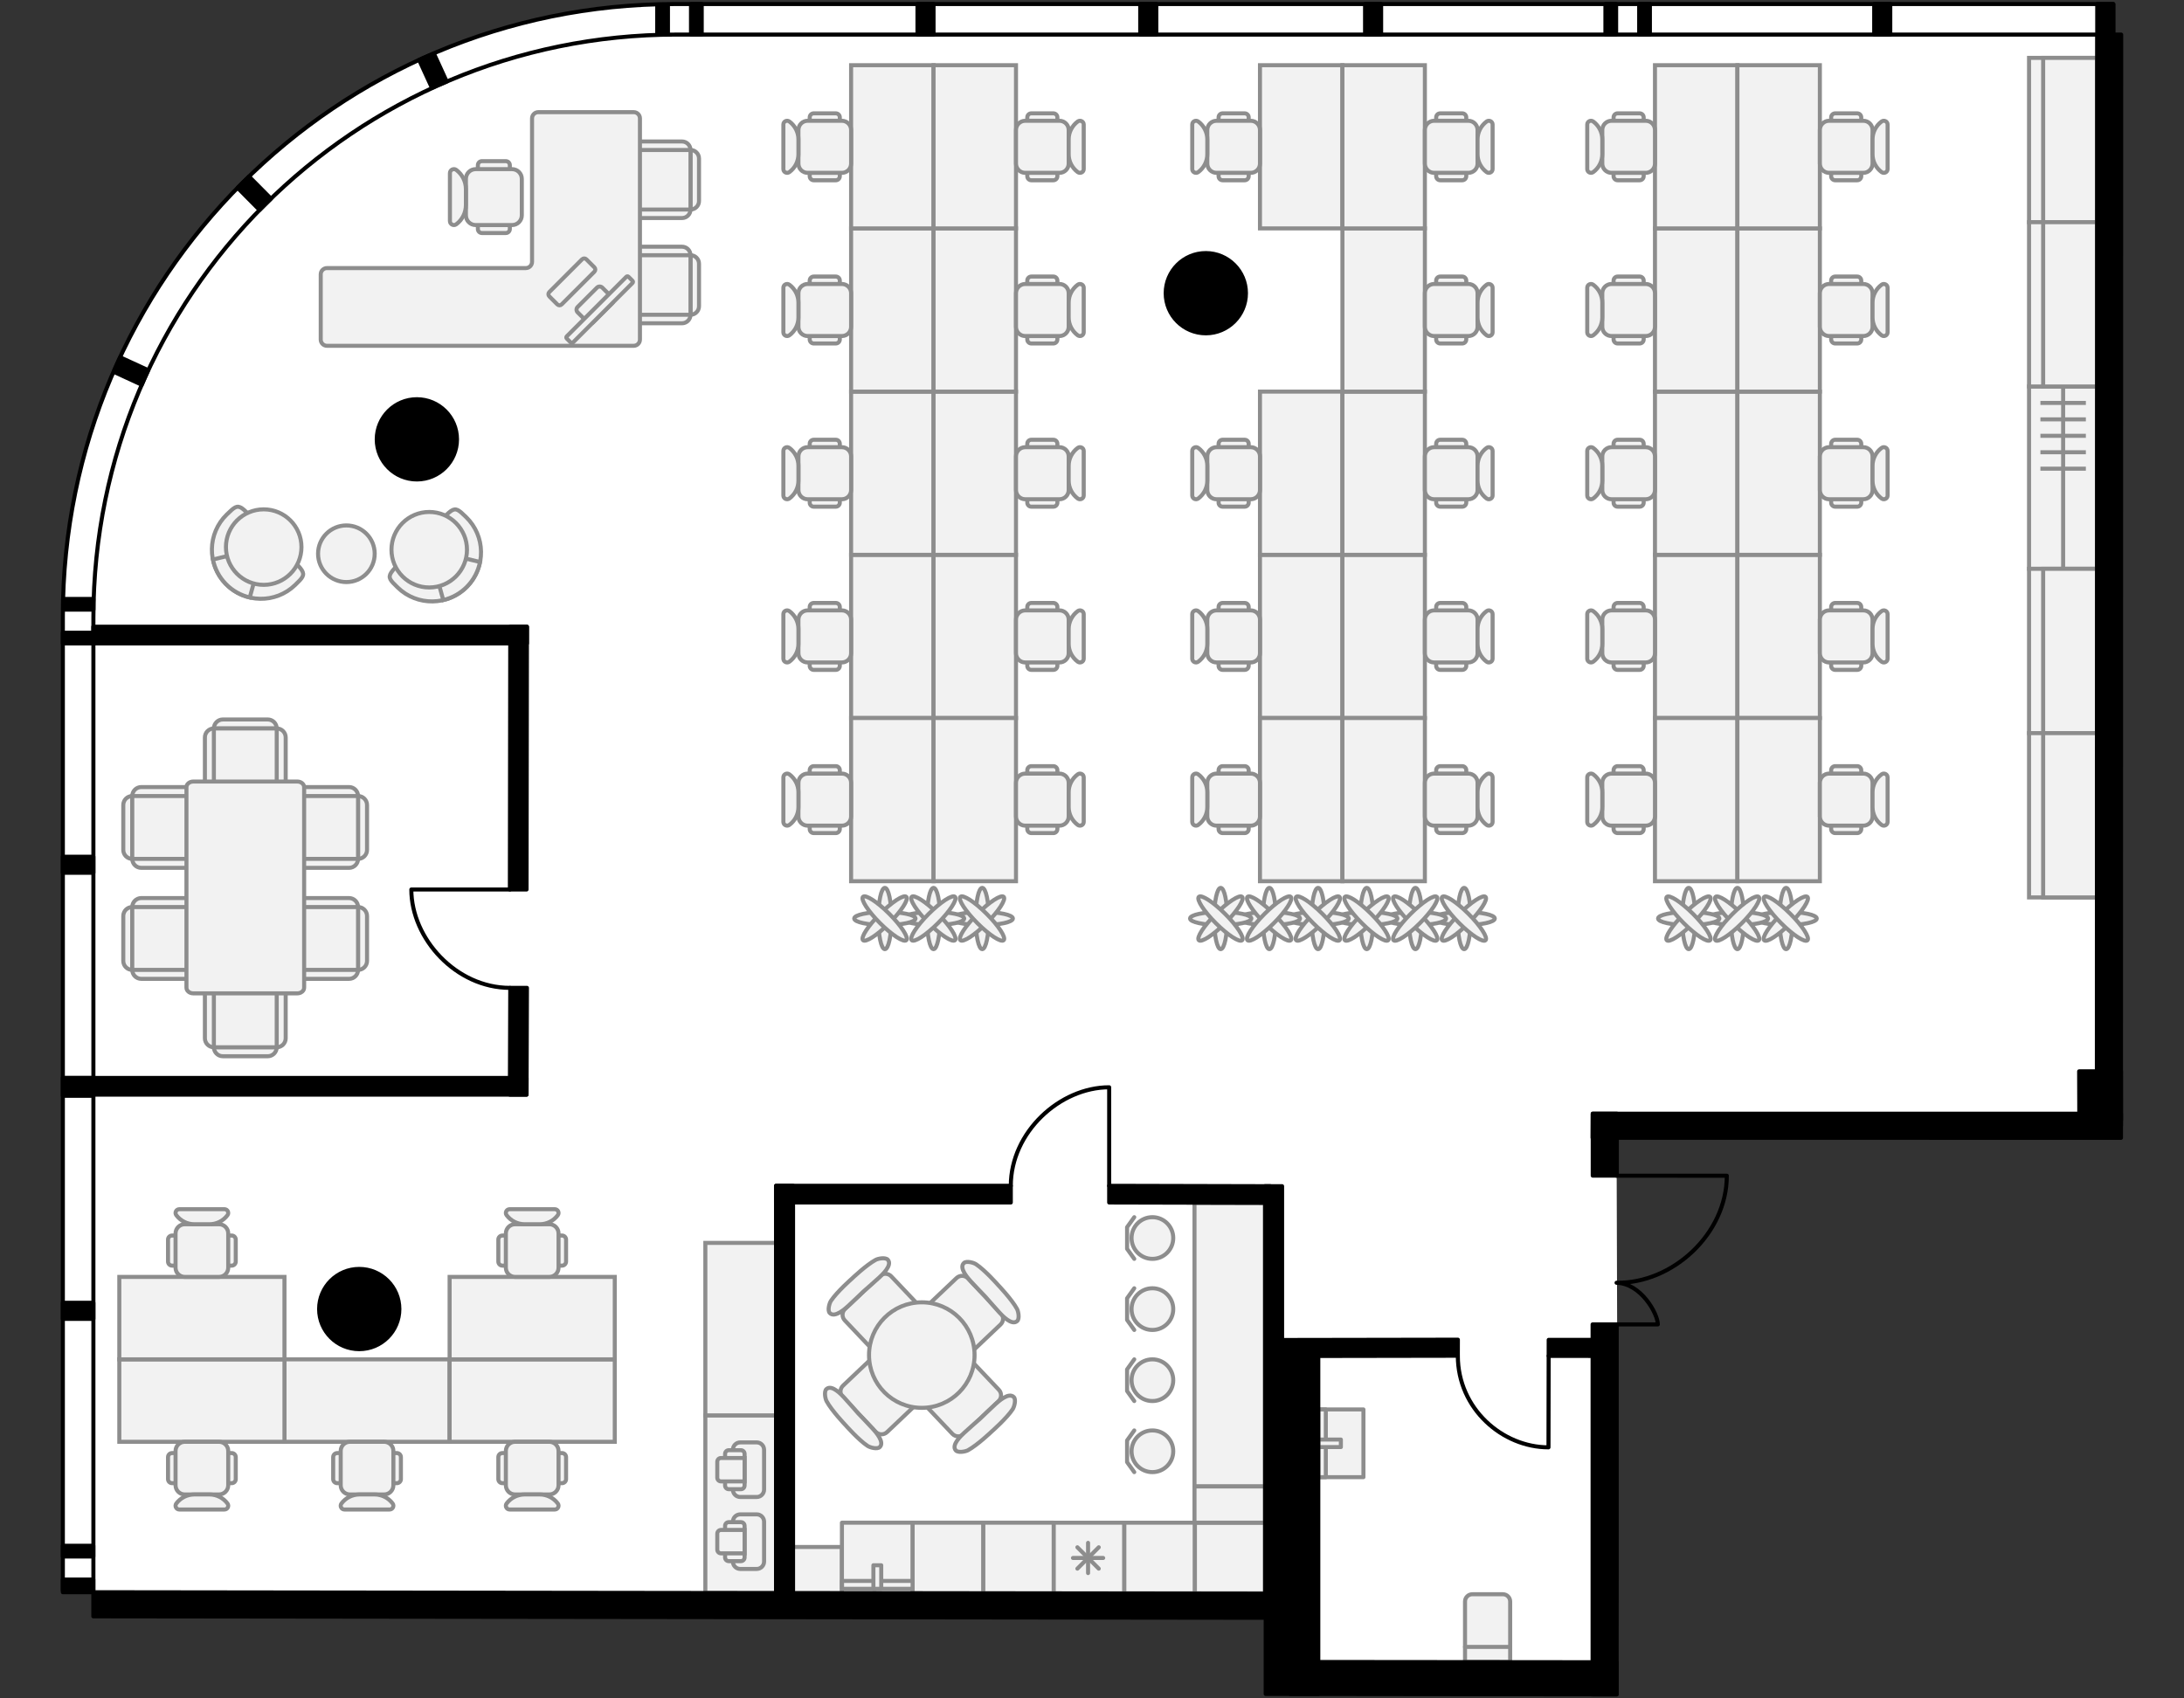 <?xml version="1.0" encoding="utf-8"?>
<!-- Generator: Adobe Illustrator 26.0.2, SVG Export Plug-In . SVG Version: 6.00 Build 0)  -->
<svg version="1.1" xmlns="http://www.w3.org/2000/svg" xmlns:xlink="http://www.w3.org/1999/xlink" x="0px" y="0px"
	 viewBox="0 0 540 420" style="enable-background:new 0 0 540 420;" xml:space="preserve">
<rect x="0" y="0" width="540" height="420" fill="#333333" stroke="none"/>
<style type="text/css">
	.st0{fill:#FFFFFF;}
	.st1{fill:none;stroke:#000000;stroke-linecap:round;stroke-linejoin:round;}
	.st2{fill:#F2F2F2;stroke:#8D8D8D;}
	.st3{fill:#F2F2F2;stroke:#8D8D8D;stroke-linecap:round;stroke-linejoin:round;}
	.st4{fill:none;stroke:#8D8D8D;}
	.st5{fill:#F2F2F2;stroke:#8D8D8D;stroke-linejoin:round;}
	.st6{fill:#F2F2F2;stroke:#8D8D8D;stroke-linecap:round;stroke-linejoin:round;stroke-miterlimit:10;}
	.st7{fill:none;stroke:#8D8D8D;stroke-linecap:round;stroke-linejoin:round;}
	.st8{fill:none;stroke:#8D8D8D;stroke-linecap:round;stroke-linejoin:round;stroke-miterlimit:10;}
	.st9{stroke:#000000;stroke-linecap:round;stroke-linejoin:round;}
	.st10{stroke:#000000;stroke-miterlimit:10;}
</style>
<g id="Floor">
	<path class="st0" d="M173.504,1l-6.662,0C83.28,1,15.539,68.741,15.539,152.303l0,4.159l-0.008,237.282h7.541l0.05,5.962
		l289.756,0.364l0.069,18.835h87.175l-0.422-137.527h124.715V8.553l-1.896-0.037V1.001L173.504,1z"/>
</g>
<g id="Windows">
	<path class="st1" d="M23.093,393.744V152.723c0-79.624,64.548-144.172,144.172-144.172h355.255V1.001H166.842
		c-83.562,0-151.303,67.741-151.303,151.303v241.44H23.093z"/>
</g>
<g id="Furniture">
	<g>
		<path class="st2" d="M210.437,137.202h20.386v40.359h-20.386V137.202z"/>
		<path class="st2" d="M210.437,96.843h20.386v40.359h-20.386V96.843z"/>
		<path class="st2" d="M210.437,177.561h20.386v40.359h-20.386V177.561z"/>
		<path class="st2" d="M230.823,137.202h20.386v40.359h-20.386V137.202z"/>
		<path class="st2" d="M230.823,96.843h20.386v40.359h-20.386V96.843z"/>
		<path class="st2" d="M230.823,177.561h20.386v40.359h-20.386V177.561z"/>
		<g>
			<path class="st2" d="M260.443,206.016H255c-0.552,0-1-0.448-1-1v-14.551c0-0.552,0.448-1,1-1h5.443c0.552,0,1,0.448,1,1v14.551
				C261.443,205.568,260.995,206.016,260.443,206.016z"/>
			<path class="st2" d="M261.961,204.177h-8.478c-1.255,0-2.273-1.018-2.273-2.273v-8.326c0-1.255,1.018-2.273,2.273-2.273h8.478
				c1.255,0,2.273,1.018,2.273,2.273v8.326C264.234,203.159,263.216,204.177,261.961,204.177z"/>
			<path class="st2" d="M266.467,191.488c0.613-0.454,1.489-0.022,1.489,0.736v11.034c0,0.758-0.875,1.19-1.489,0.736l0,0
				c-1.406-1.042-2.233-2.677-2.233-4.413v-3.678C264.234,194.164,265.061,192.53,266.467,191.488L266.467,191.488z"/>
		</g>
		<g>
			<path class="st2" d="M260.443,165.657H255c-0.552,0-1-0.448-1-1v-14.551c0-0.552,0.448-1,1-1h5.443c0.552,0,1,0.448,1,1v14.551
				C261.443,165.209,260.995,165.657,260.443,165.657z"/>
			<path class="st2" d="M261.961,163.818h-8.478c-1.255,0-2.273-1.018-2.273-2.273v-8.326c0-1.255,1.018-2.273,2.273-2.273h8.478
				c1.255,0,2.273,1.018,2.273,2.273v8.326C264.234,162.8,263.216,163.818,261.961,163.818z"/>
			<path class="st2" d="M266.467,151.129c0.613-0.454,1.489-0.022,1.489,0.736v11.034c0,0.758-0.875,1.19-1.489,0.736l0,0
				c-1.406-1.042-2.233-2.677-2.233-4.413v-3.678C264.234,153.805,265.061,152.171,266.467,151.129L266.467,151.129z"/>
		</g>
		<g>
			<path class="st2" d="M260.443,125.298H255c-0.552,0-1-0.448-1-1v-14.551c0-0.552,0.448-1,1-1h5.443c0.552,0,1,0.448,1,1v14.551
				C261.443,124.85,260.995,125.298,260.443,125.298z"/>
			<path class="st2" d="M261.961,123.459h-8.478c-1.255,0-2.273-1.018-2.273-2.273v-8.326c0-1.255,1.018-2.273,2.273-2.273h8.478
				c1.255,0,2.273,1.018,2.273,2.273v8.326C264.234,122.441,263.216,123.459,261.961,123.459z"/>
			<path class="st2" d="M266.467,110.77c0.613-0.454,1.489-0.022,1.489,0.736v11.034c0,0.758-0.875,1.19-1.489,0.736l0,0
				c-1.406-1.042-2.233-2.677-2.233-4.413v-3.678C264.234,113.447,265.061,111.812,266.467,110.77L266.467,110.77z"/>
		</g>
		<g>
			<path class="st2" d="M201.204,206.016h5.443c0.552,0,1-0.448,1-1v-14.551c0-0.552-0.448-1-1-1h-5.443c-0.552,0-1,0.448-1,1
				v14.551C200.204,205.568,200.651,206.016,201.204,206.016z"/>
			<path class="st2" d="M199.686,204.177h8.478c1.255,0,2.273-1.018,2.273-2.273v-8.326c0-1.255-1.018-2.273-2.273-2.273h-8.478
				c-1.255,0-2.273,1.018-2.273,2.273v8.326C197.413,203.159,198.43,204.177,199.686,204.177z"/>
			<path class="st2" d="M195.18,191.488c1.406,1.042,2.233,2.677,2.233,4.413v3.678c0,1.737-0.827,3.372-2.233,4.413l0,0
				c-0.613,0.454-1.489,0.022-1.489-0.736v-11.034C193.691,191.466,194.567,191.034,195.18,191.488L195.18,191.488z"/>
		</g>
		<g>
			<path class="st2" d="M201.204,165.657h5.443c0.552,0,1-0.448,1-1v-14.551c0-0.552-0.448-1-1-1h-5.443c-0.552,0-1,0.448-1,1
				v14.551C200.204,165.209,200.651,165.657,201.204,165.657z"/>
			<path class="st2" d="M199.686,163.818h8.478c1.255,0,2.273-1.018,2.273-2.273v-8.326c0-1.255-1.018-2.273-2.273-2.273h-8.478
				c-1.255,0-2.273,1.018-2.273,2.273v8.326C197.413,162.8,198.43,163.818,199.686,163.818z"/>
			<path class="st2" d="M195.18,151.129c1.406,1.042,2.233,2.677,2.233,4.413v3.678c0,1.737-0.827,3.372-2.233,4.413l0,0
				c-0.613,0.454-1.489,0.022-1.489-0.736v-11.034C193.691,151.107,194.567,150.675,195.18,151.129L195.18,151.129z"/>
		</g>
		<g>
			<path class="st2" d="M201.204,125.298h5.443c0.552,0,1-0.448,1-1v-14.551c0-0.552-0.448-1-1-1h-5.443c-0.552,0-1,0.448-1,1
				v14.551C200.204,124.85,200.651,125.298,201.204,125.298z"/>
			<path class="st2" d="M199.686,123.459h8.478c1.255,0,2.273-1.018,2.273-2.273v-8.326c0-1.255-1.018-2.273-2.273-2.273h-8.478
				c-1.255,0-2.273,1.018-2.273,2.273v8.326C197.413,122.441,198.43,123.459,199.686,123.459z"/>
			<path class="st2" d="M195.18,110.77c1.406,1.042,2.233,2.677,2.233,4.413v3.678c0,1.737-0.827,3.372-2.233,4.413l0,0
				c-0.613,0.454-1.489,0.022-1.489-0.736v-11.034C193.691,110.748,194.567,110.316,195.18,110.77L195.18,110.77z"/>
		</g>
		<path class="st2" d="M210.437,56.484h20.386v40.359h-20.386V56.484z"/>
		<path class="st2" d="M210.437,16.125h20.386v40.359h-20.386V16.125z"/>
		<path class="st2" d="M230.823,56.484h20.386v40.359h-20.386V56.484z"/>
		<path class="st2" d="M230.823,16.125h20.386v40.359h-20.386V16.125z"/>
		<g>
			<path class="st2" d="M260.443,84.939H255c-0.552,0-1-0.448-1-1V69.388c0-0.552,0.448-1,1-1h5.443c0.552,0,1,0.448,1,1v14.551
				C261.443,84.491,260.995,84.939,260.443,84.939z"/>
			<path class="st2" d="M261.961,83.1h-8.478c-1.255,0-2.273-1.018-2.273-2.273V72.5c0-1.255,1.018-2.273,2.273-2.273h8.478
				c1.255,0,2.273,1.018,2.273,2.273v8.326C264.234,82.082,263.216,83.1,261.961,83.1z"/>
			<path class="st2" d="M266.467,70.411c0.613-0.454,1.489-0.022,1.489,0.736V82.18c0,0.758-0.875,1.19-1.489,0.736l0,0
				c-1.406-1.042-2.233-2.677-2.233-4.413v-3.678C264.234,73.088,265.061,71.453,266.467,70.411L266.467,70.411z"/>
		</g>
		<g>
			<path class="st2" d="M260.443,44.58H255c-0.552,0-1-0.448-1-1V29.029c0-0.552,0.448-1,1-1h5.443c0.552,0,1,0.448,1,1V43.58
				C261.443,44.132,260.995,44.58,260.443,44.58z"/>
			<path class="st2" d="M261.961,42.741h-8.478c-1.255,0-2.273-1.018-2.273-2.273v-8.326c0-1.255,1.018-2.273,2.273-2.273h8.478
				c1.255,0,2.273,1.018,2.273,2.273v8.326C264.234,41.723,263.216,42.741,261.961,42.741z"/>
			<path class="st2" d="M266.467,30.052c0.613-0.454,1.489-0.022,1.489,0.736v11.034c0,0.758-0.875,1.19-1.489,0.736l0,0
				c-1.406-1.042-2.233-2.677-2.233-4.413v-3.678C264.234,32.729,265.061,31.094,266.467,30.052L266.467,30.052z"/>
		</g>
		<g>
			<path class="st2" d="M201.204,84.939h5.443c0.552,0,1-0.448,1-1V69.388c0-0.552-0.448-1-1-1h-5.443c-0.552,0-1,0.448-1,1v14.551
				C200.204,84.491,200.651,84.939,201.204,84.939z"/>
			<path class="st2" d="M199.686,83.1h8.478c1.255,0,2.273-1.018,2.273-2.273V72.5c0-1.255-1.018-2.273-2.273-2.273h-8.478
				c-1.255,0-2.273,1.018-2.273,2.273v8.326C197.413,82.082,198.43,83.1,199.686,83.1z"/>
			<path class="st2" d="M195.18,70.411c1.406,1.042,2.233,2.677,2.233,4.413v3.678c0,1.737-0.827,3.372-2.233,4.413l0,0
				c-0.613,0.454-1.489,0.022-1.489-0.736V71.147C193.691,70.389,194.567,69.957,195.18,70.411L195.18,70.411z"/>
		</g>
		<g>
			<path class="st2" d="M201.204,44.58h5.443c0.552,0,1-0.448,1-1V29.029c0-0.552-0.448-1-1-1h-5.443c-0.552,0-1,0.448-1,1V43.58
				C200.204,44.132,200.651,44.58,201.204,44.58z"/>
			<path class="st2" d="M199.686,42.741h8.478c1.255,0,2.273-1.018,2.273-2.273v-8.326c0-1.255-1.018-2.273-2.273-2.273h-8.478
				c-1.255,0-2.273,1.018-2.273,2.273v8.326C197.413,41.723,198.43,42.741,199.686,42.741z"/>
			<path class="st2" d="M195.18,30.052c1.406,1.042,2.233,2.677,2.233,4.413v3.678c0,1.737-0.827,3.372-2.233,4.413l0,0
				c-0.613,0.454-1.489,0.022-1.489-0.736V30.788C193.691,30.03,194.567,29.598,195.18,30.052L195.18,30.052z"/>
		</g>
	</g>
	<g>
		<g>
			<ellipse class="st2" cx="242.861" cy="227.141" rx="1.624" ry="7.58"/>
			<ellipse class="st2" cx="242.861" cy="227.141" rx="7.58" ry="1.624"/>
			
				<ellipse transform="matrix(0.707 -0.707 0.707 0.707 -89.481 238.257)" class="st2" cx="242.861" cy="227.141" rx="7.58" ry="1.624"/>
			
				<ellipse transform="matrix(0.707 -0.707 0.707 0.707 -89.481 238.257)" class="st2" cx="242.861" cy="227.141" rx="1.624" ry="7.58"/>
		</g>
		<g>
			<ellipse class="st2" cx="230.823" cy="227.141" rx="1.624" ry="7.58"/>
			<ellipse class="st2" cx="230.823" cy="227.141" rx="7.58" ry="1.624"/>
			
				<ellipse transform="matrix(0.707 -0.707 0.707 0.707 -93.007 229.745)" class="st2" cx="230.823" cy="227.141" rx="1.624" ry="7.58"/>
			
				<ellipse transform="matrix(0.707 -0.707 0.707 0.707 -93.007 229.745)" class="st2" cx="230.823" cy="227.141" rx="7.58" ry="1.624"/>
		</g>
		<g>
			<ellipse class="st2" cx="218.785" cy="227.141" rx="1.624" ry="7.58"/>
			<ellipse class="st2" cx="218.785" cy="227.141" rx="7.58" ry="1.624"/>
			
				<ellipse transform="matrix(0.707 -0.707 0.707 0.707 -96.532 221.233)" class="st2" cx="218.785" cy="227.141" rx="7.58" ry="1.624"/>
			
				<ellipse transform="matrix(0.707 -0.707 0.707 0.707 -96.532 221.233)" class="st2" cx="218.785" cy="227.141" rx="1.624" ry="7.58"/>
		</g>
	</g>
	<g>
		<path class="st2" d="M409.195,137.202h20.386v40.359h-20.386V137.202z"/>
		<path class="st2" d="M409.195,96.843h20.386v40.359h-20.386V96.843z"/>
		<path class="st2" d="M409.195,177.561h20.386v40.359h-20.386V177.561z"/>
		<path class="st2" d="M429.581,137.202h20.386v40.359h-20.386V137.202z"/>
		<path class="st2" d="M429.581,96.843h20.386v40.359h-20.386V96.843z"/>
		<path class="st2" d="M429.581,177.561h20.386v40.359h-20.386V177.561z"/>
		<g>
			<path class="st2" d="M459.201,206.016h-5.443c-0.552,0-1-0.448-1-1v-14.551c0-0.552,0.448-1,1-1h5.443c0.552,0,1,0.448,1,1
				v14.551C460.201,205.568,459.753,206.016,459.201,206.016z"/>
			<path class="st2" d="M460.719,204.177h-8.478c-1.255,0-2.273-1.018-2.273-2.273v-8.326c0-1.255,1.018-2.273,2.273-2.273h8.478
				c1.255,0,2.273,1.018,2.273,2.273v8.326C462.992,203.159,461.974,204.177,460.719,204.177z"/>
			<path class="st2" d="M465.225,191.488c0.613-0.454,1.489-0.022,1.489,0.736v11.034c0,0.758-0.875,1.19-1.489,0.736l0,0
				c-1.406-1.042-2.233-2.677-2.233-4.413v-3.678C462.992,194.164,463.819,192.53,465.225,191.488L465.225,191.488z"/>
		</g>
		<g>
			<path class="st2" d="M459.201,165.657h-5.443c-0.552,0-1-0.448-1-1v-14.551c0-0.552,0.448-1,1-1h5.443c0.552,0,1,0.448,1,1
				v14.551C460.201,165.209,459.753,165.657,459.201,165.657z"/>
			<path class="st2" d="M460.719,163.818h-8.478c-1.255,0-2.273-1.018-2.273-2.273v-8.326c0-1.255,1.018-2.273,2.273-2.273h8.478
				c1.255,0,2.273,1.018,2.273,2.273v8.326C462.992,162.8,461.974,163.818,460.719,163.818z"/>
			<path class="st2" d="M465.225,151.129c0.613-0.454,1.489-0.022,1.489,0.736v11.034c0,0.758-0.875,1.19-1.489,0.736l0,0
				c-1.406-1.042-2.233-2.677-2.233-4.413v-3.678C462.992,153.805,463.819,152.171,465.225,151.129L465.225,151.129z"/>
		</g>
		<g>
			<path class="st2" d="M459.201,125.298h-5.443c-0.552,0-1-0.448-1-1v-14.551c0-0.552,0.448-1,1-1h5.443c0.552,0,1,0.448,1,1
				v14.551C460.201,124.85,459.753,125.298,459.201,125.298z"/>
			<path class="st2" d="M460.719,123.459h-8.478c-1.255,0-2.273-1.018-2.273-2.273v-8.326c0-1.255,1.018-2.273,2.273-2.273h8.478
				c1.255,0,2.273,1.018,2.273,2.273v8.326C462.992,122.441,461.974,123.459,460.719,123.459z"/>
			<path class="st2" d="M465.225,110.77c0.613-0.454,1.489-0.022,1.489,0.736v11.034c0,0.758-0.875,1.19-1.489,0.736l0,0
				c-1.406-1.042-2.233-2.677-2.233-4.413v-3.678C462.992,113.447,463.819,111.812,465.225,110.77L465.225,110.77z"/>
		</g>
		<g>
			<path class="st2" d="M399.962,206.016h5.443c0.552,0,1-0.448,1-1v-14.551c0-0.552-0.448-1-1-1h-5.443c-0.552,0-1,0.448-1,1
				v14.551C398.962,205.568,399.409,206.016,399.962,206.016z"/>
			<path class="st2" d="M398.444,204.177h8.478c1.255,0,2.273-1.018,2.273-2.273v-8.326c0-1.255-1.018-2.273-2.273-2.273h-8.478
				c-1.255,0-2.273,1.018-2.273,2.273v8.326C396.171,203.159,397.189,204.177,398.444,204.177z"/>
			<path class="st2" d="M393.938,191.488c1.406,1.042,2.233,2.677,2.233,4.413v3.678c0,1.737-0.827,3.372-2.233,4.413l0,0
				c-0.613,0.454-1.488,0.022-1.488-0.736v-11.034C392.45,191.466,393.325,191.034,393.938,191.488L393.938,191.488z"/>
		</g>
		<g>
			<path class="st2" d="M399.962,165.657h5.443c0.552,0,1-0.448,1-1v-14.551c0-0.552-0.448-1-1-1h-5.443c-0.552,0-1,0.448-1,1
				v14.551C398.962,165.209,399.409,165.657,399.962,165.657z"/>
			<path class="st2" d="M398.444,163.818h8.478c1.255,0,2.273-1.018,2.273-2.273v-8.326c0-1.255-1.018-2.273-2.273-2.273h-8.478
				c-1.255,0-2.273,1.018-2.273,2.273v8.326C396.171,162.8,397.189,163.818,398.444,163.818z"/>
			<path class="st2" d="M393.938,151.129c1.406,1.042,2.233,2.677,2.233,4.413v3.678c0,1.737-0.827,3.372-2.233,4.413l0,0
				c-0.613,0.454-1.488,0.022-1.488-0.736v-11.034C392.45,151.107,393.325,150.675,393.938,151.129L393.938,151.129z"/>
		</g>
		<g>
			<path class="st2" d="M399.962,125.298h5.443c0.552,0,1-0.448,1-1v-14.551c0-0.552-0.448-1-1-1h-5.443c-0.552,0-1,0.448-1,1
				v14.551C398.962,124.85,399.409,125.298,399.962,125.298z"/>
			<path class="st2" d="M398.444,123.459h8.478c1.255,0,2.273-1.018,2.273-2.273v-8.326c0-1.255-1.018-2.273-2.273-2.273h-8.478
				c-1.255,0-2.273,1.018-2.273,2.273v8.326C396.171,122.441,397.189,123.459,398.444,123.459z"/>
			<path class="st2" d="M393.938,110.77c1.406,1.042,2.233,2.677,2.233,4.413v3.678c0,1.737-0.827,3.372-2.233,4.413l0,0
				c-0.613,0.454-1.488,0.022-1.488-0.736v-11.034C392.45,110.748,393.325,110.316,393.938,110.77L393.938,110.77z"/>
		</g>
		<path class="st2" d="M409.195,56.484h20.386v40.359h-20.386V56.484z"/>
		<path class="st2" d="M409.195,16.125h20.386v40.359h-20.386V16.125z"/>
		<path class="st2" d="M429.581,56.484h20.386v40.359h-20.386V56.484z"/>
		<path class="st2" d="M429.581,16.125h20.386v40.359h-20.386V16.125z"/>
		<g>
			<path class="st2" d="M459.201,84.939h-5.443c-0.552,0-1-0.448-1-1V69.388c0-0.552,0.448-1,1-1h5.443c0.552,0,1,0.448,1,1v14.551
				C460.201,84.491,459.753,84.939,459.201,84.939z"/>
			<path class="st2" d="M460.719,83.1h-8.478c-1.255,0-2.273-1.018-2.273-2.273V72.5c0-1.255,1.018-2.273,2.273-2.273h8.478
				c1.255,0,2.273,1.018,2.273,2.273v8.326C462.992,82.082,461.974,83.1,460.719,83.1z"/>
			<path class="st2" d="M465.225,70.411c0.613-0.454,1.489-0.022,1.489,0.736V82.18c0,0.758-0.875,1.19-1.489,0.736l0,0
				c-1.406-1.042-2.233-2.677-2.233-4.413v-3.678C462.992,73.088,463.819,71.453,465.225,70.411L465.225,70.411z"/>
		</g>
		<g>
			<path class="st2" d="M459.201,44.58h-5.443c-0.552,0-1-0.448-1-1V29.029c0-0.552,0.448-1,1-1h5.443c0.552,0,1,0.448,1,1V43.58
				C460.201,44.132,459.753,44.58,459.201,44.58z"/>
			<path class="st2" d="M460.719,42.741h-8.478c-1.255,0-2.273-1.018-2.273-2.273v-8.326c0-1.255,1.018-2.273,2.273-2.273h8.478
				c1.255,0,2.273,1.018,2.273,2.273v8.326C462.992,41.723,461.974,42.741,460.719,42.741z"/>
			<path class="st2" d="M465.225,30.052c0.613-0.454,1.489-0.022,1.489,0.736v11.034c0,0.758-0.875,1.19-1.489,0.736l0,0
				c-1.406-1.042-2.233-2.677-2.233-4.413v-3.678C462.992,32.729,463.819,31.094,465.225,30.052L465.225,30.052z"/>
		</g>
		<g>
			<path class="st2" d="M399.962,84.939h5.443c0.552,0,1-0.448,1-1V69.388c0-0.552-0.448-1-1-1h-5.443c-0.552,0-1,0.448-1,1v14.551
				C398.962,84.491,399.409,84.939,399.962,84.939z"/>
			<path class="st2" d="M398.444,83.1h8.478c1.255,0,2.273-1.018,2.273-2.273V72.5c0-1.255-1.018-2.273-2.273-2.273h-8.478
				c-1.255,0-2.273,1.018-2.273,2.273v8.326C396.171,82.082,397.189,83.1,398.444,83.1z"/>
			<path class="st2" d="M393.938,70.411c1.406,1.042,2.233,2.677,2.233,4.413v3.678c0,1.737-0.827,3.372-2.233,4.413l0,0
				c-0.613,0.454-1.488,0.022-1.488-0.736V71.147C392.45,70.389,393.325,69.957,393.938,70.411L393.938,70.411z"/>
		</g>
		<g>
			<path class="st2" d="M399.962,44.58h5.443c0.552,0,1-0.448,1-1V29.029c0-0.552-0.448-1-1-1h-5.443c-0.552,0-1,0.448-1,1V43.58
				C398.962,44.132,399.409,44.58,399.962,44.58z"/>
			<path class="st2" d="M398.444,42.741h8.478c1.255,0,2.273-1.018,2.273-2.273v-8.326c0-1.255-1.018-2.273-2.273-2.273h-8.478
				c-1.255,0-2.273,1.018-2.273,2.273v8.326C396.171,41.723,397.189,42.741,398.444,42.741z"/>
			<path class="st2" d="M393.938,30.052c1.406,1.042,2.233,2.677,2.233,4.413v3.678c0,1.737-0.827,3.372-2.233,4.413l0,0
				c-0.613,0.454-1.488,0.022-1.488-0.736V30.788C392.45,30.03,393.325,29.598,393.938,30.052L393.938,30.052z"/>
		</g>
	</g>
	<g>
		<g>
			<ellipse class="st2" cx="441.619" cy="227.141" rx="1.624" ry="7.58"/>
			<ellipse class="st2" cx="441.619" cy="227.141" rx="7.58" ry="1.624"/>
			
				<ellipse transform="matrix(0.707 -0.707 0.707 0.707 -31.266 378.8)" class="st2" cx="441.619" cy="227.141" rx="7.58" ry="1.624"/>
			
				<ellipse transform="matrix(0.707 -0.707 0.707 0.707 -31.266 378.8)" class="st2" cx="441.619" cy="227.141" rx="1.624" ry="7.58"/>
		</g>
		<g>
			<ellipse class="st2" cx="429.581" cy="227.141" rx="1.624" ry="7.58"/>
			<ellipse class="st2" cx="429.581" cy="227.141" rx="7.58" ry="1.624"/>
			
				<ellipse transform="matrix(0.707 -0.707 0.707 0.707 -34.792 370.288)" class="st2" cx="429.581" cy="227.141" rx="1.624" ry="7.58"/>
			
				<ellipse transform="matrix(0.707 -0.707 0.707 0.707 -34.792 370.288)" class="st2" cx="429.581" cy="227.141" rx="7.58" ry="1.624"/>
		</g>
		<g>
			<ellipse class="st2" cx="417.543" cy="227.141" rx="1.624" ry="7.58"/>
			<ellipse class="st2" cx="417.543" cy="227.141" rx="7.58" ry="1.624"/>
			
				<ellipse transform="matrix(0.707 -0.707 0.707 0.707 -38.318 361.776)" class="st2" cx="417.543" cy="227.141" rx="7.58" ry="1.624"/>
			
				<ellipse transform="matrix(0.707 -0.707 0.707 0.707 -38.318 361.776)" class="st2" cx="417.543" cy="227.141" rx="1.624" ry="7.58"/>
		</g>
	</g>
	<g>
		<path class="st2" d="M311.533,137.202h20.386v40.359h-20.386V137.202z"/>
		<path class="st2" d="M311.533,96.843h20.386v40.359h-20.386V96.843z"/>
		<path class="st2" d="M311.533,177.561h20.386v40.359h-20.386V177.561z"/>
		<path class="st2" d="M331.919,137.202h20.386v40.359h-20.386V137.202z"/>
		<path class="st2" d="M331.919,96.843h20.386v40.359h-20.386V96.843z"/>
		<path class="st2" d="M331.919,177.561h20.386v40.359h-20.386V177.561z"/>
		<g>
			<path class="st2" d="M361.539,206.016h-5.443c-0.552,0-1-0.448-1-1v-14.551c0-0.552,0.448-1,1-1h5.443c0.552,0,1,0.448,1,1
				v14.551C362.539,205.568,362.091,206.016,361.539,206.016z"/>
			<path class="st2" d="M363.057,204.177h-8.478c-1.255,0-2.273-1.018-2.273-2.273v-8.326c0-1.255,1.018-2.273,2.273-2.273h8.478
				c1.255,0,2.273,1.018,2.273,2.273v8.326C365.33,203.159,364.312,204.177,363.057,204.177z"/>
			<path class="st2" d="M367.563,191.488c0.613-0.454,1.488-0.022,1.488,0.736v11.034c0,0.758-0.875,1.19-1.488,0.736l0,0
				c-1.406-1.042-2.233-2.677-2.233-4.413v-3.678C365.33,194.164,366.157,192.53,367.563,191.488L367.563,191.488z"/>
		</g>
		<g>
			<path class="st2" d="M361.539,165.657h-5.443c-0.552,0-1-0.448-1-1v-14.551c0-0.552,0.448-1,1-1h5.443c0.552,0,1,0.448,1,1
				v14.551C362.539,165.209,362.091,165.657,361.539,165.657z"/>
			<path class="st2" d="M363.057,163.818h-8.478c-1.255,0-2.273-1.018-2.273-2.273v-8.326c0-1.255,1.018-2.273,2.273-2.273h8.478
				c1.255,0,2.273,1.018,2.273,2.273v8.326C365.33,162.8,364.312,163.818,363.057,163.818z"/>
			<path class="st2" d="M367.563,151.129c0.613-0.454,1.488-0.022,1.488,0.736v11.034c0,0.758-0.875,1.19-1.488,0.736l0,0
				c-1.406-1.042-2.233-2.677-2.233-4.413v-3.678C365.33,153.805,366.157,152.171,367.563,151.129L367.563,151.129z"/>
		</g>
		<g>
			<path class="st2" d="M361.539,125.298h-5.443c-0.552,0-1-0.448-1-1v-14.551c0-0.552,0.448-1,1-1h5.443c0.552,0,1,0.448,1,1
				v14.551C362.539,124.85,362.091,125.298,361.539,125.298z"/>
			<path class="st2" d="M363.057,123.459h-8.478c-1.255,0-2.273-1.018-2.273-2.273v-8.326c0-1.255,1.018-2.273,2.273-2.273h8.478
				c1.255,0,2.273,1.018,2.273,2.273v8.326C365.33,122.441,364.312,123.459,363.057,123.459z"/>
			<path class="st2" d="M367.563,110.77c0.613-0.454,1.488-0.022,1.488,0.736v11.034c0,0.758-0.875,1.19-1.488,0.736l0,0
				c-1.406-1.042-2.233-2.677-2.233-4.413v-3.678C365.33,113.447,366.157,111.812,367.563,110.77L367.563,110.77z"/>
		</g>
		<g>
			<path class="st2" d="M302.3,206.016h5.443c0.552,0,1-0.448,1-1v-14.551c0-0.552-0.448-1-1-1H302.3c-0.552,0-1,0.448-1,1v14.551
				C301.3,205.568,301.747,206.016,302.3,206.016z"/>
			<path class="st2" d="M300.782,204.177h8.478c1.255,0,2.273-1.018,2.273-2.273v-8.326c0-1.255-1.018-2.273-2.273-2.273h-8.478
				c-1.255,0-2.273,1.018-2.273,2.273v8.326C298.509,203.159,299.526,204.177,300.782,204.177z"/>
			<path class="st2" d="M296.276,191.488c1.406,1.042,2.233,2.677,2.233,4.413v3.678c0,1.737-0.827,3.372-2.233,4.413l0,0
				c-0.613,0.454-1.489,0.022-1.489-0.736v-11.034C294.787,191.466,295.663,191.034,296.276,191.488L296.276,191.488z"/>
		</g>
		<g>
			<path class="st2" d="M302.3,165.657h5.443c0.552,0,1-0.448,1-1v-14.551c0-0.552-0.448-1-1-1H302.3c-0.552,0-1,0.448-1,1v14.551
				C301.3,165.209,301.747,165.657,302.3,165.657z"/>
			<path class="st2" d="M300.782,163.818h8.478c1.255,0,2.273-1.018,2.273-2.273v-8.326c0-1.255-1.018-2.273-2.273-2.273h-8.478
				c-1.255,0-2.273,1.018-2.273,2.273v8.326C298.509,162.8,299.526,163.818,300.782,163.818z"/>
			<path class="st2" d="M296.276,151.129c1.406,1.042,2.233,2.677,2.233,4.413v3.678c0,1.737-0.827,3.372-2.233,4.413l0,0
				c-0.613,0.454-1.489,0.022-1.489-0.736v-11.034C294.787,151.107,295.663,150.675,296.276,151.129L296.276,151.129z"/>
		</g>
		<g>
			<path class="st2" d="M302.3,125.298h5.443c0.552,0,1-0.448,1-1v-14.551c0-0.552-0.448-1-1-1H302.3c-0.552,0-1,0.448-1,1v14.551
				C301.3,124.85,301.747,125.298,302.3,125.298z"/>
			<path class="st2" d="M300.782,123.459h8.478c1.255,0,2.273-1.018,2.273-2.273v-8.326c0-1.255-1.018-2.273-2.273-2.273h-8.478
				c-1.255,0-2.273,1.018-2.273,2.273v8.326C298.509,122.441,299.526,123.459,300.782,123.459z"/>
			<path class="st2" d="M296.276,110.77c1.406,1.042,2.233,2.677,2.233,4.413v3.678c0,1.737-0.827,3.372-2.233,4.413l0,0
				c-0.613,0.454-1.489,0.022-1.489-0.736v-11.034C294.787,110.748,295.663,110.316,296.276,110.77L296.276,110.77z"/>
		</g>
		<path class="st2" d="M311.533,16.125h20.386v40.359h-20.386V16.125z"/>
		<path class="st2" d="M331.919,56.484h20.386v40.359h-20.386V56.484z"/>
		<path class="st2" d="M331.919,16.125h20.386v40.359h-20.386V16.125z"/>
		<g>
			<path class="st2" d="M361.539,84.939h-5.443c-0.552,0-1-0.448-1-1V69.388c0-0.552,0.448-1,1-1h5.443c0.552,0,1,0.448,1,1v14.551
				C362.539,84.491,362.091,84.939,361.539,84.939z"/>
			<path class="st2" d="M363.057,83.1h-8.478c-1.255,0-2.273-1.018-2.273-2.273V72.5c0-1.255,1.018-2.273,2.273-2.273h8.478
				c1.255,0,2.273,1.018,2.273,2.273v8.326C365.33,82.082,364.312,83.1,363.057,83.1z"/>
			<path class="st2" d="M367.563,70.411c0.613-0.454,1.488-0.022,1.488,0.736V82.18c0,0.758-0.875,1.19-1.488,0.736l0,0
				c-1.406-1.042-2.233-2.677-2.233-4.413v-3.678C365.33,73.088,366.157,71.453,367.563,70.411L367.563,70.411z"/>
		</g>
		<g>
			<path class="st2" d="M361.539,44.58h-5.443c-0.552,0-1-0.448-1-1V29.029c0-0.552,0.448-1,1-1h5.443c0.552,0,1,0.448,1,1V43.58
				C362.539,44.132,362.091,44.58,361.539,44.58z"/>
			<path class="st2" d="M363.057,42.741h-8.478c-1.255,0-2.273-1.018-2.273-2.273v-8.326c0-1.255,1.018-2.273,2.273-2.273h8.478
				c1.255,0,2.273,1.018,2.273,2.273v8.326C365.33,41.723,364.312,42.741,363.057,42.741z"/>
			<path class="st2" d="M367.563,30.052c0.613-0.454,1.488-0.022,1.488,0.736v11.034c0,0.758-0.875,1.19-1.488,0.736l0,0
				c-1.406-1.042-2.233-2.677-2.233-4.413v-3.678C365.33,32.729,366.157,31.094,367.563,30.052L367.563,30.052z"/>
		</g>
		<g>
			<path class="st2" d="M302.3,44.58h5.443c0.552,0,1-0.448,1-1V29.029c0-0.552-0.448-1-1-1H302.3c-0.552,0-1,0.448-1,1V43.58
				C301.3,44.132,301.747,44.58,302.3,44.58z"/>
			<path class="st2" d="M300.782,42.741h8.478c1.255,0,2.273-1.018,2.273-2.273v-8.326c0-1.255-1.018-2.273-2.273-2.273h-8.478
				c-1.255,0-2.273,1.018-2.273,2.273v8.326C298.509,41.723,299.526,42.741,300.782,42.741z"/>
			<path class="st2" d="M296.276,30.052c1.406,1.042,2.233,2.677,2.233,4.413v3.678c0,1.737-0.827,3.372-2.233,4.413l0,0
				c-0.613,0.454-1.489,0.022-1.489-0.736V30.788C294.787,30.03,295.663,29.598,296.276,30.052L296.276,30.052z"/>
		</g>
		<g>
			<g>
				<ellipse class="st2" cx="362.014" cy="227.141" rx="1.624" ry="7.58"/>
				<ellipse class="st2" cx="362.014" cy="227.141" rx="7.58" ry="1.624"/>
				
					<ellipse transform="matrix(0.707 -0.707 0.707 0.707 -54.582 322.511)" class="st2" cx="362.014" cy="227.141" rx="7.58" ry="1.624"/>
				
					<ellipse transform="matrix(0.707 -0.707 0.707 0.707 -54.582 322.511)" class="st2" cx="362.014" cy="227.141" rx="1.624" ry="7.58"/>
			</g>
			<g>
				<ellipse class="st2" cx="349.976" cy="227.141" rx="1.624" ry="7.58"/>
				<ellipse class="st2" cx="349.976" cy="227.141" rx="7.58" ry="1.624"/>
				
					<ellipse transform="matrix(0.707 -0.707 0.707 0.707 -58.108 313.999)" class="st2" cx="349.976" cy="227.141" rx="1.624" ry="7.58"/>
				
					<ellipse transform="matrix(0.707 -0.707 0.707 0.707 -58.108 313.999)" class="st2" cx="349.976" cy="227.141" rx="7.58" ry="1.624"/>
			</g>
			<g>
				<ellipse class="st2" cx="337.938" cy="227.141" rx="1.624" ry="7.58"/>
				<ellipse class="st2" cx="337.938" cy="227.141" rx="7.58" ry="1.624"/>
				
					<ellipse transform="matrix(0.707 -0.707 0.707 0.707 -61.633 305.487)" class="st2" cx="337.938" cy="227.141" rx="7.58" ry="1.624"/>
				
					<ellipse transform="matrix(0.707 -0.707 0.707 0.707 -61.633 305.487)" class="st2" cx="337.938" cy="227.141" rx="1.624" ry="7.58"/>
			</g>
			<g>
				<ellipse class="st2" cx="325.9" cy="227.141" rx="1.624" ry="7.58"/>
				<ellipse class="st2" cx="325.9" cy="227.141" rx="7.58" ry="1.624"/>
				
					<ellipse transform="matrix(0.707 -0.707 0.707 0.707 -65.159 296.974)" class="st2" cx="325.9" cy="227.141" rx="7.58" ry="1.624"/>
				
					<ellipse transform="matrix(0.707 -0.707 0.707 0.707 -65.159 296.974)" class="st2" cx="325.9" cy="227.141" rx="1.624" ry="7.58"/>
			</g>
			<g>
				<ellipse class="st2" cx="313.862" cy="227.141" rx="1.624" ry="7.58"/>
				<ellipse class="st2" cx="313.862" cy="227.141" rx="7.58" ry="1.624"/>
				
					<ellipse transform="matrix(0.707 -0.707 0.707 0.707 -68.685 288.462)" class="st2" cx="313.862" cy="227.141" rx="1.624" ry="7.58"/>
				
					<ellipse transform="matrix(0.707 -0.707 0.707 0.707 -68.685 288.462)" class="st2" cx="313.862" cy="227.141" rx="7.58" ry="1.624"/>
			</g>
			<g>
				<ellipse class="st2" cx="301.824" cy="227.141" rx="1.624" ry="7.58"/>
				<ellipse class="st2" cx="301.824" cy="227.141" rx="7.58" ry="1.624"/>
				
					<ellipse transform="matrix(0.707 -0.707 0.707 0.707 -72.211 279.95)" class="st2" cx="301.824" cy="227.141" rx="7.58" ry="1.624"/>
				
					<ellipse transform="matrix(0.707 -0.707 0.707 0.707 -72.211 279.95)" class="st2" cx="301.824" cy="227.141" rx="1.624" ry="7.58"/>
			</g>
		</g>
	</g>
	<g>
		<g>
			<g>
				<path class="st2" d="M72.976,144.66c-4.814,4.664-12.498,4.543-17.163-0.271s-4.543-12.498,0.271-17.163
					c3.627-3.514,2.682-2.599,11.154,6.145C75.659,142.062,76.549,141.199,72.976,144.66z"/>
				<path class="st2" d="M55.814,144.389c1.68,1.734,3.753,2.849,5.942,3.361l3.446-12.456l-12.554,3.074
					C53.093,140.562,54.14,142.661,55.814,144.389z"/>
			</g>
			<circle class="st2" cx="65.201" cy="135.294" r="9.336"/>
		</g>
		<g>
			<g>
				<path class="st2" d="M115.24,127.869c4.817,4.662,4.942,12.346,0.28,17.163c-4.662,4.817-12.346,4.942-17.163,0.28
					c-3.629-3.512-2.683-2.597,5.784-11.345C112.557,125.272,111.666,124.41,115.24,127.869z"/>
				<path class="st2" d="M115.52,145.032c1.679-1.735,2.727-3.843,3.169-6.046l-12.561-3.044l3.475,12.449
					C111.782,147.874,113.847,146.76,115.52,145.032z"/>
			</g>
			<circle class="st2" cx="106.128" cy="135.941" r="9.336"/>
		</g>
		<circle class="st2" cx="85.644" cy="136.938" r="7.002"/>
	</g>
	<g>
		<g>
			<path class="st3" d="M170.727,51.818c1.164,0,2.106-0.942,2.106-2.104V39.195c0-1.162-0.942-2.104-2.106-2.104h-12.636
				c-1.164,0-2.106,0.942-2.106,2.104v10.519c0,1.162,0.942,2.104,2.106,2.104H170.727z"/>
			<path class="st3" d="M170.727,37.091c0-1.162-0.942-2.104-2.106-2.104h-10.53c-1.164,0-2.106,0.942-2.106,2.104v14.727
				c0,1.162,0.942,2.104,2.106,2.104h10.53c1.164,0,2.106-0.942,2.106-2.104V37.091z"/>
			<path class="st3" d="M170.727,51.818V37.091h-12.636c-1.164,0-2.106,0.942-2.106,2.104v10.519c0,1.162,0.942,2.104,2.106,2.104
				H170.727z"/>
		</g>
		<g>
			<path class="st3" d="M170.727,77.838c1.164,0,2.106-0.942,2.106-2.104V65.215c0-1.162-0.942-2.104-2.106-2.104h-12.636
				c-1.164,0-2.106,0.942-2.106,2.104v10.519c0,1.162,0.942,2.104,2.106,2.104H170.727z"/>
			<path class="st3" d="M170.727,63.112c0-1.162-0.942-2.104-2.106-2.104h-10.53c-1.164,0-2.106,0.942-2.106,2.104v14.727
				c0,1.162,0.942,2.104,2.106,2.104h10.53c1.164,0,2.106-0.942,2.106-2.104V63.112z"/>
			<path class="st3" d="M170.727,77.838V63.112h-12.636c-1.164,0-2.106,0.942-2.106,2.104v10.519c0,1.162,0.942,2.104,2.106,2.104
				H170.727z"/>
		</g>
		<g>
			<path class="st2" d="M119.158,39.853l5.9,0c0.552,0,1,0.448,1,1v15.775c0,0.552-0.448,1-1,1l-5.9,0c-0.552,0-1-0.448-1-1
				l0-15.775C118.158,40.301,118.605,39.853,119.158,39.853z"/>
			<path class="st2" d="M117.608,41.828h8.999c1.333,0,2.413,1.08,2.413,2.413v8.999c0,1.333-1.08,2.413-2.413,2.413l-8.999,0
				c-1.333,0-2.413-1.08-2.413-2.413l0-8.999C115.195,42.908,116.275,41.828,117.608,41.828z"/>
			<path class="st2" d="M112.825,55.455c1.492-1.119,2.37-2.875,2.37-4.74v-3.95c0-1.865-0.878-3.621-2.37-4.74l0,0
				c-0.651-0.488-1.58-0.024-1.58,0.79l0,11.85C111.245,55.479,112.174,55.943,112.825,55.455L112.825,55.455z"/>
		</g>
		<path class="st3" d="M158.227,29.28v54.688c0,0.854-0.692,1.546-1.546,1.546h-17.797h-7.334H80.848
			c-0.854,0-1.546-0.692-1.546-1.546V67.84c0-0.854,0.692-1.546,1.546-1.546h49.156c0.854,0,1.546-0.692,1.546-1.546V29.28
			c0-0.854,0.692-1.546,1.546-1.546h23.586C157.535,27.734,158.227,28.426,158.227,29.28z"/>
		<g>
			<path class="st3" d="M146.966,66.118l-1.988-1.988c-0.294-0.294-0.772-0.294-1.066,0l-8.096,8.096
				c-0.294,0.294-0.294,0.772,0,1.066l1.988,1.988c0.294,0.294,0.772,0.294,1.066,0l8.096-8.096
				C147.261,66.89,147.261,66.413,146.966,66.118z"/>
			<path class="st3" d="M151.414,73.62l-2.485-2.485c-0.368-0.368-0.965-0.368-1.332,0l-4.775,4.775
				c-0.368,0.368-0.368,0.965,0,1.332l2.485,2.485c0.368,0.368,0.965,0.368,1.332,0l4.775-4.775
				C151.782,74.584,151.782,73.988,151.414,73.62z"/>
			<path class="st3" d="M156.394,69.439l-0.994-0.994c-0.147-0.147-0.386-0.147-0.533,0l-14.736,14.736
				c-0.147,0.147-0.147,0.386,0,0.533l0.994,0.994c0.147,0.147,0.386,0.147,0.533,0l14.736-14.736
				C156.541,69.824,156.541,69.586,156.394,69.439z"/>
		</g>
	</g>
	<g>
		<g>
			<path class="st3" d="M88.53,212.392c1.228,0,2.222-0.994,2.222-2.22v-11.098c0-1.226-0.994-2.219-2.222-2.219H75.2
				c-1.228,0-2.222,0.994-2.222,2.219v11.098c0,1.226,0.994,2.22,2.222,2.22H88.53z"/>
			<path class="st3" d="M88.53,196.856c0-1.226-0.994-2.22-2.222-2.22H75.2c-1.228,0-2.222,0.994-2.222,2.22v15.537
				c0,1.226,0.994,2.219,2.222,2.219h11.109c1.228,0,2.222-0.994,2.222-2.219V196.856z"/>
			<path class="st3" d="M88.53,212.392v-15.537H75.2c-1.228,0-2.222,0.994-2.222,2.219v11.098c0,1.226,0.994,2.22,2.222,2.22H88.53z
				"/>
		</g>
		<g>
			<path class="st3" d="M68.418,180.143c0-1.228-0.994-2.222-2.22-2.222H55.101c-1.226,0-2.22,0.994-2.22,2.222v13.331
				c0,1.228,0.994,2.222,2.22,2.222h11.098c1.226,0,2.22-0.994,2.22-2.222V180.143z"/>
			<path class="st3" d="M52.882,180.143c-1.226,0-2.22,0.994-2.22,2.222v11.109c0,1.228,0.994,2.222,2.22,2.222h15.537
				c1.226,0,2.22-0.994,2.22-2.222v-11.109c0-1.228-0.994-2.222-2.22-2.222H52.882z"/>
			<path class="st3" d="M68.418,180.143H52.882v13.331c0,1.228,0.994,2.222,2.22,2.222h11.098c1.226,0,2.22-0.994,2.22-2.222
				V180.143z"/>
		</g>
		<g>
			<path class="st3" d="M52.882,258.98c0,1.228,0.994,2.222,2.22,2.222h11.098c1.226,0,2.22-0.994,2.22-2.222V245.65
				c0-1.228-0.994-2.222-2.22-2.222H55.101c-1.226,0-2.22,0.994-2.22,2.222L52.882,258.98z"/>
			<path class="st3" d="M68.418,258.98c1.226,0,2.22-0.994,2.22-2.222l0-11.109c0-1.228-0.994-2.222-2.22-2.222H52.882
				c-1.226,0-2.22,0.994-2.22,2.222l0,11.109c0,1.228,0.994,2.222,2.22,2.222L68.418,258.98z"/>
			<path class="st3" d="M52.882,258.98l15.537,0V245.65c0-1.228-0.994-2.222-2.22-2.222H55.101c-1.226,0-2.22,0.994-2.22,2.222
				L52.882,258.98z"/>
		</g>
		<g>
			<path class="st3" d="M88.53,239.844c1.228,0,2.222-0.994,2.222-2.22v-11.098c0-1.226-0.994-2.219-2.222-2.219H75.2
				c-1.228,0-2.222,0.994-2.222,2.219v11.098c0,1.226,0.994,2.22,2.222,2.22H88.53z"/>
			<path class="st3" d="M88.53,224.307c0-1.226-0.994-2.22-2.222-2.22H75.2c-1.228,0-2.222,0.994-2.222,2.22v15.537
				c0,1.226,0.994,2.219,2.222,2.219h11.109c1.228,0,2.222-0.994,2.222-2.219V224.307z"/>
			<path class="st3" d="M88.53,239.844v-15.537H75.2c-1.228,0-2.222,0.994-2.222,2.219v11.098c0,1.226,0.994,2.22,2.222,2.22H88.53z
				"/>
		</g>
		<g>
			<path class="st3" d="M32.703,212.392c-1.228,0-2.222-0.994-2.222-2.22v-11.098c0-1.226,0.994-2.219,2.222-2.219h13.331
				c1.228,0,2.222,0.994,2.222,2.219v11.098c0,1.226-0.994,2.22-2.222,2.22H32.703z"/>
			<path class="st3" d="M32.703,196.856c0-1.226,0.994-2.22,2.222-2.22h11.109c1.228,0,2.222,0.994,2.222,2.22v15.537
				c0,1.226-0.994,2.219-2.222,2.219H34.924c-1.228,0-2.222-0.994-2.222-2.219V196.856z"/>
			<path class="st3" d="M32.703,212.392v-15.537h13.331c1.228,0,2.222,0.994,2.222,2.219v11.098c0,1.226-0.994,2.22-2.222,2.22
				H32.703z"/>
		</g>
		<g>
			<path class="st3" d="M32.703,239.844c-1.228,0-2.222-0.994-2.222-2.22v-11.098c0-1.226,0.994-2.219,2.222-2.219h13.331
				c1.228,0,2.222,0.994,2.222,2.219v11.098c0,1.226-0.994,2.22-2.222,2.22H32.703z"/>
			<path class="st3" d="M32.703,224.307c0-1.226,0.994-2.22,2.222-2.22h11.109c1.228,0,2.222,0.994,2.222,2.22v15.537
				c0,1.226-0.994,2.219-2.222,2.219H34.924c-1.228,0-2.222-0.994-2.222-2.219V224.307z"/>
			<path class="st3" d="M32.703,239.844v-15.537h13.331c1.228,0,2.222,0.994,2.222,2.219v11.098c0,1.226-0.994,2.22-2.222,2.22
				H32.703z"/>
		</g>
		<path class="st3" d="M46.101,194.671v49.577c0,0.774,0.755,1.401,1.686,1.401h21.914h3.813c0.931,0,1.686-0.627,1.686-1.401
			v-49.577c0-0.774-0.755-1.401-1.686-1.401H47.787C46.855,193.27,46.101,193.898,46.101,194.671z"/>
	</g>
	<g>
		<path class="st2" d="M70.335,356.544v-20.386h40.835v20.386H70.335z"/>
		<path class="st2" d="M29.5,356.544v-20.386h40.835v20.386H29.5z"/>
		<path class="st2" d="M111.169,356.544v-20.386h40.835v20.386H111.169z"/>
		<path class="st2" d="M29.5,336.158v-20.386h40.835v20.386H29.5z"/>
		<path class="st2" d="M111.169,336.158v-20.386h40.835v20.386H111.169z"/>
		<g>
			<path class="st2" d="M139.96,306.538v5.443c0,0.552-0.448,1-1,1h-14.746c-0.552,0-1-0.448-1-1v-5.443c0-0.552,0.448-1,1-1h14.746
				C139.512,305.538,139.96,305.986,139.96,306.538z"/>
			<path class="st2" d="M138.099,305.02v8.478c0,1.255-1.018,2.273-2.273,2.273h-8.478c-1.255,0-2.273-1.018-2.273-2.273v-8.478
				c0-1.255,1.018-2.273,2.273-2.273h8.478C137.081,302.747,138.099,303.765,138.099,305.02z"/>
			<path class="st2" d="M125.261,300.514c-0.46-0.613-0.022-1.488,0.744-1.488h11.164c0.767,0,1.204,0.875,0.744,1.488l0,0
				c-1.054,1.406-2.708,2.233-4.466,2.233h-3.721C127.969,302.747,126.315,301.92,125.261,300.514L125.261,300.514z"/>
		</g>
		<g>
			<path class="st2" d="M58.29,306.538v5.443c0,0.552-0.448,1-1,1H42.545c-0.552,0-1-0.448-1-1v-5.443c0-0.552,0.448-1,1-1H57.29
				C57.843,305.538,58.29,305.986,58.29,306.538z"/>
			<path class="st2" d="M56.43,305.02v8.478c0,1.255-1.018,2.273-2.273,2.273h-8.478c-1.255,0-2.273-1.018-2.273-2.273v-8.478
				c0-1.255,1.018-2.273,2.273-2.273h8.478C55.412,302.747,56.43,303.765,56.43,305.02z"/>
			<path class="st2" d="M43.591,300.514c-0.46-0.613-0.022-1.488,0.744-1.488h11.164c0.767,0,1.204,0.875,0.744,1.488l0,0
				c-1.054,1.406-2.708,2.233-4.466,2.233h-3.721C46.3,302.747,44.645,301.92,43.591,300.514L43.591,300.514z"/>
		</g>
		<g>
			<path class="st2" d="M139.96,365.777v-5.443c0-0.552-0.448-1-1-1h-14.746c-0.552,0-1,0.448-1,1v5.443c0,0.552,0.448,1,1,1h14.746
				C139.512,366.777,139.96,366.33,139.96,365.777z"/>
			<path class="st2" d="M138.099,367.295v-8.478c0-1.255-1.018-2.273-2.273-2.273h-8.478c-1.255,0-2.273,1.018-2.273,2.273v8.478
				c0,1.255,1.018,2.273,2.273,2.273h8.478C137.081,369.568,138.099,368.551,138.099,367.295z"/>
			<path class="st2" d="M125.261,371.801c1.054-1.406,2.708-2.233,4.466-2.233h3.721c1.757,0,3.411,0.827,4.466,2.233l0,0
				c0.46,0.613,0.022,1.489-0.744,1.489h-11.164C125.238,373.29,124.801,372.414,125.261,371.801L125.261,371.801z"/>
		</g>
		<g>
			<path class="st2" d="M99.125,365.777v-5.443c0-0.552-0.448-1-1-1H83.379c-0.552,0-1,0.448-1,1v5.443c0,0.552,0.448,1,1,1h14.746
				C98.677,366.777,99.125,366.33,99.125,365.777z"/>
			<path class="st2" d="M97.264,367.295v-8.478c0-1.255-1.018-2.273-2.273-2.273h-8.478c-1.255,0-2.273,1.018-2.273,2.273v8.478
				c0,1.255,1.018,2.273,2.273,2.273h8.478C96.247,369.568,97.264,368.551,97.264,367.295z"/>
			<path class="st2" d="M84.426,371.801c1.054-1.406,2.708-2.233,4.466-2.233h3.721c1.757,0,3.411,0.827,4.466,2.233l0,0
				c0.46,0.613,0.022,1.489-0.744,1.489H85.17C84.404,373.29,83.966,372.414,84.426,371.801L84.426,371.801z"/>
		</g>
		<g>
			<path class="st2" d="M58.29,365.777v-5.443c0-0.552-0.448-1-1-1H42.545c-0.552,0-1,0.448-1,1v5.443c0,0.552,0.448,1,1,1H57.29
				C57.843,366.777,58.29,366.33,58.29,365.777z"/>
			<path class="st2" d="M56.43,367.295v-8.478c0-1.255-1.018-2.273-2.273-2.273h-8.478c-1.255,0-2.273,1.018-2.273,2.273v8.478
				c0,1.255,1.018,2.273,2.273,2.273h8.478C55.412,369.568,56.43,368.551,56.43,367.295z"/>
			<path class="st2" d="M43.591,371.801c1.054-1.406,2.708-2.233,4.466-2.233h3.721c1.757,0,3.411,0.827,4.466,2.233l0,0
				c0.46,0.613,0.022,1.489-0.744,1.489H44.336C43.569,373.29,43.132,372.414,43.591,371.801L43.591,371.801z"/>
		</g>
	</g>
	<g>
		<rect x="174.399" y="350.016" class="st2" width="17.477" height="43.937"/>
		<rect x="174.399" y="307.356" class="st2" width="17.477" height="42.66"/>
		<g>
			<path class="st2" d="M187.096,370.197h-4.06c-1.009,0-1.827-0.818-1.827-1.827v-9.847c0-1.009,0.818-1.827,1.827-1.827h4.06
				c1.009,0,1.827,0.818,1.827,1.827v9.847C188.924,369.379,188.105,370.197,187.096,370.197z"/>
			<path class="st2" d="M183.188,368.268h-2.995c-0.505,0-0.914-0.409-0.914-0.914v-7.816c0-0.505,0.409-0.914,0.914-0.914h2.995
				c0.505,0,0.914,0.409,0.914,0.914v7.816C184.102,367.859,183.693,368.268,183.188,368.268z"/>
			<path class="st2" d="M178.265,366.34h5.837v-5.786h-5.837c-0.505,0-0.914,0.409-0.914,0.914v3.959
				C177.351,365.931,177.76,366.34,178.265,366.34z"/>
		</g>
		<g>
			<path class="st2" d="M187.096,387.991h-4.06c-1.009,0-1.827-0.818-1.827-1.827v-9.847c0-1.009,0.818-1.827,1.827-1.827h4.06
				c1.009,0,1.827,0.818,1.827,1.827v9.847C188.924,387.173,188.106,387.991,187.096,387.991z"/>
			<path class="st2" d="M183.188,386.062h-2.995c-0.505,0-0.914-0.409-0.914-0.914v-7.816c0-0.505,0.409-0.914,0.914-0.914h2.995
				c0.505,0,0.914,0.409,0.914,0.914v7.816C184.102,385.653,183.693,386.062,183.188,386.062z"/>
			<path class="st2" d="M178.265,384.134h5.837v-5.786h-5.837c-0.505,0-0.914,0.409-0.914,0.914v3.959
				C177.351,383.725,177.76,384.134,178.265,384.134z"/>
		</g>
	</g>
	<g>
		<g>
			<rect x="501.686" y="95.575" class="st2" width="16.86" height="45.089"/>
			<line class="st4" x1="504.496" y1="99.64" x2="515.736" y2="99.64"/>
			<line class="st4" x1="504.496" y1="103.706" x2="515.736" y2="103.706"/>
			<line class="st4" x1="504.496" y1="107.771" x2="515.736" y2="107.771"/>
			<line class="st4" x1="504.496" y1="111.837" x2="515.736" y2="111.837"/>
			<line class="st4" x1="504.496" y1="115.902" x2="515.736" y2="115.902"/>
			<line class="st4" x1="510.116" y1="95.575" x2="510.116" y2="140.664"/>
		</g>
		<g>
			<rect x="501.686" y="14.312" class="st2" width="16.86" height="40.631"/>
			<rect x="505.176" y="14.312" class="st2" width="13.37" height="40.631"/>
		</g>
		<g>
			<rect x="501.686" y="54.944" class="st2" width="16.86" height="40.631"/>
			<rect x="505.176" y="54.944" class="st2" width="13.37" height="40.631"/>
		</g>
		<g>
			<rect x="501.686" y="140.664" class="st2" width="16.86" height="40.631"/>
			<rect x="505.176" y="140.664" class="st2" width="13.37" height="40.631"/>
		</g>
		<g>
			<rect x="501.686" y="181.295" class="st2" width="16.86" height="40.631"/>
			<rect x="505.176" y="181.295" class="st2" width="13.37" height="40.631"/>
		</g>
	</g>
	
		<rect x="243.094" y="376.549" transform="matrix(-1.836970e-16 1 -1 -1.836970e-16 637.093 133.455)" class="st5" width="17.45" height="17.45"/>
	<rect x="225.644" y="376.549" class="st6" width="17.45" height="17.45"/>
	<rect x="196.011" y="382.56" class="st6" width="12.157" height="11.439"/>
	<g>
		<rect x="208.168" y="376.549" class="st6" width="17.45" height="17.45"/>
		
			<rect x="208.194" y="390.957" transform="matrix(-1 3.267918e-07 -3.267918e-07 -1 433.838 783.852)" class="st6" width="17.45" height="1.939"/>
		
			<rect x="215.949" y="387.079" transform="matrix(-1 3.267940e-07 -3.267940e-07 -1 433.838 779.975)" class="st6" width="1.939" height="5.817"/>
	</g>
	<g>
		
			<rect x="260.544" y="376.549" transform="matrix(-1 -1.224647e-16 1.224647e-16 -1 538.538 770.548)" class="st6" width="17.45" height="17.45"/>
		<g>
			<line class="st6" x1="269.029" y1="389.009" x2="269.029" y2="381.538"/>
			<line class="st6" x1="272.765" y1="385.274" x2="265.294" y2="385.274"/>
			<line class="st6" x1="266.388" y1="387.915" x2="271.671" y2="382.633"/>
			<line class="st6" x1="271.671" y1="387.915" x2="266.388" y2="382.633"/>
		</g>
	</g>
	
		<rect x="277.994" y="376.549" transform="matrix(-1 -1.224647e-16 1.224647e-16 -1 573.438 770.548)" class="st6" width="17.45" height="17.45"/>
	
		<rect x="295.444" y="376.549" transform="matrix(-1 -1.224647e-16 1.224647e-16 -1 608.236 770.548)" class="st6" width="17.347" height="17.45"/>
	<g>
		<g>
			<rect x="295.342" y="297.464" class="st3" width="17.45" height="70.118"/>
			<rect x="295.342" y="367.59" class="st3" width="17.45" height="8.959"/>
		</g>
		<g>
			<g>
				<circle class="st2" cx="284.932" cy="358.891" r="5.154"/>
				<polyline class="st7" points="280.448,364.045 278.675,361.566 278.675,358.683 278.675,356.215 280.448,353.736 				"/>
			</g>
			<g>
				<circle class="st2" cx="284.932" cy="341.312" r="5.154"/>
				<polyline class="st7" points="280.448,346.467 278.675,343.987 278.675,341.105 278.675,338.637 280.448,336.158 				"/>
			</g>
			<g>
				<circle class="st2" cx="284.932" cy="323.734" r="5.154"/>
				<polyline class="st7" points="280.448,328.888 278.675,326.409 278.675,323.526 278.675,321.058 280.448,318.579 				"/>
			</g>
			<g>
				<circle class="st2" cx="284.932" cy="306.155" r="5.154"/>
				<polyline class="st7" points="280.448,311.31 278.675,308.831 278.675,305.948 278.675,303.48 280.448,301.001 				"/>
			</g>
		</g>
	</g>
	<g>
		<g>
			<path class="st2" d="M216.504,354.071l-8.139-8.584c-0.76-0.802-0.726-2.067,0.075-2.827l28.06-26.605
				c0.802-0.76,2.067-0.726,2.827,0.075l8.139,8.584c0.76,0.802,0.726,2.067-0.075,2.827l-28.06,26.605
				C218.53,354.907,217.264,354.873,216.504,354.071z"/>
			<path class="st2" d="M243.645,320.676c0,0,2.581,2.963,3.476,3.919c0.59,0.63,3.015,3.314,4.374,2.099
				c0.631-0.564,0.317-2.353-0.043-3.016c-1.289-2.371-4.659-5.89-4.659-5.89s-3.215-3.662-5.466-5.15
				c-0.629-0.416-2.384-0.883-3.001-0.303c-1.327,1.249,1.136,3.897,1.713,4.539C240.915,317.848,243.645,320.676,243.645,320.676z"
				/>
			<path class="st2" d="M212.191,349.522c0,0-2.581-2.963-3.476-3.919c-0.59-0.63-3.015-3.314-4.374-2.099
				c-0.631,0.564-0.317,2.353,0.043,3.016c1.289,2.371,4.659,5.89,4.659,5.89s3.215,3.662,5.466,5.15
				c0.629,0.416,2.384,0.883,3.001,0.303c1.327-1.249-1.136-3.897-1.713-4.539C214.92,352.35,212.191,349.522,212.191,349.522z"/>
		</g>
		<g>
			<path class="st2" d="M246.89,346.513l-8.584,8.139c-0.802,0.76-2.067,0.726-2.827-0.075l-26.605-28.06
				c-0.76-0.802-0.726-2.067,0.075-2.827l8.584-8.139c0.802-0.76,2.067-0.726,2.827,0.075l26.605,28.06
				C247.725,344.487,247.692,345.753,246.89,346.513z"/>
			<path class="st2" d="M213.494,319.372c0,0,2.963-2.581,3.919-3.476c0.63-0.59,3.314-3.015,2.099-4.374
				c-0.564-0.631-2.353-0.317-3.016,0.043c-2.371,1.289-5.89,4.659-5.89,4.659s-3.662,3.215-5.15,5.466
				c-0.416,0.629-0.883,2.384-0.303,3.001c1.249,1.327,3.897-1.136,4.539-1.713C210.667,322.101,213.494,319.372,213.494,319.372z"
				/>
			<path class="st2" d="M242.341,350.826c0,0-2.963,2.581-3.919,3.476c-0.63,0.59-3.314,3.015-2.099,4.374
				c0.564,0.631,2.353,0.317,3.016-0.043c2.371-1.289,5.89-4.659,5.89-4.659s3.662-3.215,5.15-5.466
				c0.416-0.629,0.883-2.384,0.303-3.001c-1.249-1.327-3.897,1.136-4.539,1.713C245.168,348.097,242.341,350.826,242.341,350.826z"
				/>
		</g>
		<circle class="st2" cx="227.916" cy="335.101" r="13.047"/>
	</g>
</g>
<g id="Plumbing">
	<g>
		<path class="st6" d="M364.032,394.245h7.562c0.994,0,1.8,0.806,1.8,1.8l0,14.943h-11.162v-14.943
			C362.232,395.051,363.038,394.245,364.032,394.245z"/>
		<line class="st8" x1="373.394" y1="407.267" x2="362.232" y2="407.267"/>
	</g>
	<g>
		
			<rect x="323.162" y="351.338" transform="matrix(3.732547e-08 -1 1 3.732547e-08 -25.386 688.452)" class="st6" width="16.743" height="11.162"/>
		
			<rect x="318.511" y="355.989" transform="matrix(3.732547e-08 -1 1 3.732547e-08 -30.036 683.802)" class="st6" width="16.743" height="1.86"/>
		
			<rect x="327.813" y="354.129" transform="matrix(3.732080e-08 -1 1 3.732080e-08 -28.176 685.662)" class="st6" width="1.86" height="5.581"/>
	</g>
</g>
<g id="Walls">
	<rect x="312.948" y="333.281" class="st9" width="13.005" height="85.624"/>
	<polygon class="st9" points="318.975,418.901 399.724,419.001 399.721,411.064 318.97,410.989 	"/>
	<polygon class="st9" points="524.424,276.964 514.116,276.955 514.072,264.932 524.415,264.931 	"/>
	<polygon class="st9" points="315.992,400.074 23.073,399.706 23.073,393.744 315.992,394.112 	"/>
	<polygon class="st9" points="360.454,335.267 312.952,335.347 312.961,331.375 360.465,331.295 	"/>
	
		<rect x="191.876" y="293.244" transform="matrix(-1 -4.199053e-11 4.199053e-11 -1 441.799 590.612)" class="st9" width="58.048" height="4.123"/>
	
		<rect x="23.073" y="154.99" transform="matrix(-1 -2.272550e-11 2.272550e-11 -1 153.36 314.103)" class="st9" width="107.215" height="4.123"/>
	
		<rect x="23.09" y="266.575" transform="matrix(-1 -2.272417e-11 2.272417e-11 -1 153.281 537.273)" class="st9" width="107.101" height="4.123"/>
	<polygon class="st9" points="314.1,297.464 274.247,297.368 274.247,293.244 314.1,293.341 	"/>
	<polygon class="st9" points="130.287,154.99 130.191,219.968 126.068,219.968 126.165,154.99 	"/>
	<polygon class="st9" points="130.287,244.292 130.191,270.698 126.068,270.698 126.165,244.292 	"/>
	
		<rect x="191.876" y="293.244" transform="matrix(-1 -3.456063e-10 3.456063e-10 -1 387.962 688.481)" class="st9" width="4.211" height="101.993"/>
	
		<rect x="312.792" y="293.336" transform="matrix(-1 -3.447421e-10 3.447421e-10 -1 629.794 688.573)" class="st9" width="4.211" height="101.901"/>
	<polygon class="st9" points="396.753,331.335 382.918,331.335 382.911,335.307 396.753,335.318 	"/>
	<polygon class="st9" points="524.415,278.391 518.455,278.389 518.518,8.553 524.469,8.553 	"/>
	<rect x="393.773" y="327.514" class="st9" width="5.961" height="91.486"/>
	<rect x="393.808" y="275.404" class="st9" width="5.961" height="15.322"/>
	<polygon class="st9" points="524.415,281.378 393.774,281.363 393.808,275.404 524.412,275.418 	"/>
	
		<rect x="17.981" y="388.17" transform="matrix(6.123234e-17 -1 1 6.123234e-17 -372.631 411.243)" class="st9" width="2.65" height="7.533"/>
	
		<rect x="17.981" y="379.818" transform="matrix(6.123234e-17 -1 1 6.123234e-17 -364.278 402.89)" class="st9" width="2.65" height="7.533"/>
	
		<rect x="17.981" y="154.022" transform="matrix(6.123234e-17 -1 1 6.123234e-17 -138.482 177.094)" class="st9" width="2.65" height="7.533"/>
	
		<rect x="18.027" y="145.695" transform="matrix(6.123234e-17 -1 1 6.123234e-17 -130.084 168.788)" class="st9" width="2.65" height="7.481"/>
	<rect x="170.853" y="1.001" class="st9" width="2.65" height="7.515"/>
	<rect x="396.943" y="1.001" class="st9" width="2.65" height="7.515"/>
	<rect x="405.292" y="1.001" class="st9" width="2.65" height="7.515"/>
	<rect x="162.501" y="1.15" class="st9" width="2.65" height="7.336"/>
	<rect x="226.85" y="1.001" class="st9" width="3.973" height="7.552"/>
	<rect x="281.925" y="1.001" class="st9" width="3.973" height="7.552"/>
	<rect x="337.515" y="1.001" class="st9" width="3.973" height="7.552"/>
	<rect x="463.401" y="1.001" class="st9" width="3.973" height="7.552"/>
	<rect x="518.546" y="1.001" class="st9" width="3.973" height="7.552"/>
	<polygon class="st9" points="110.444,20.156 106.78,21.698 103.627,14.812 107.274,13.231 	"/>
	<polygon class="st9" points="66.99,49.121 64.167,51.918 58.75,46.449 61.58,43.66 	"/>
	<polygon class="st9" points="36.617,91.533 35.042,95.136 28.106,91.944 29.711,88.355 	"/>
	<rect x="15.536" y="322.173" class="st9" width="7.553" height="3.974"/>
	<rect x="15.536" y="266.542" class="st9" width="7.553" height="4.447"/>
	<rect x="15.536" y="211.856" class="st9" width="7.553" height="3.973"/>
	<circle class="st10" cx="298.143" cy="72.505" r="9.922"/>
	<circle class="st10" cx="103.073" cy="108.647" r="9.922"/>
	<circle class="st10" cx="88.824" cy="323.717" r="9.922"/>
</g>
<g id="Doors">
	<path class="st1" d="M399.699,327.514l10.205-0.002c0-2.629-4.155-10.133-10.205-10.293c13.757,0.211,27.263-12.035,27.262-26.47
		l-27.262-0.006"/>
	<path class="st1" d="M382.911,335.312l-0.043,22.603c-11.35,0-22.41-9.514-22.414-22.635"/>
	<path class="st1" d="M274.247,293.244v-24.366c-12.162,0-24.324,11.076-24.324,24.366"/>
	<path class="st1" d="M126.068,219.968l-24.366,0c0,12.162,11.076,24.324,24.366,24.324"/>
</g>
</svg>
